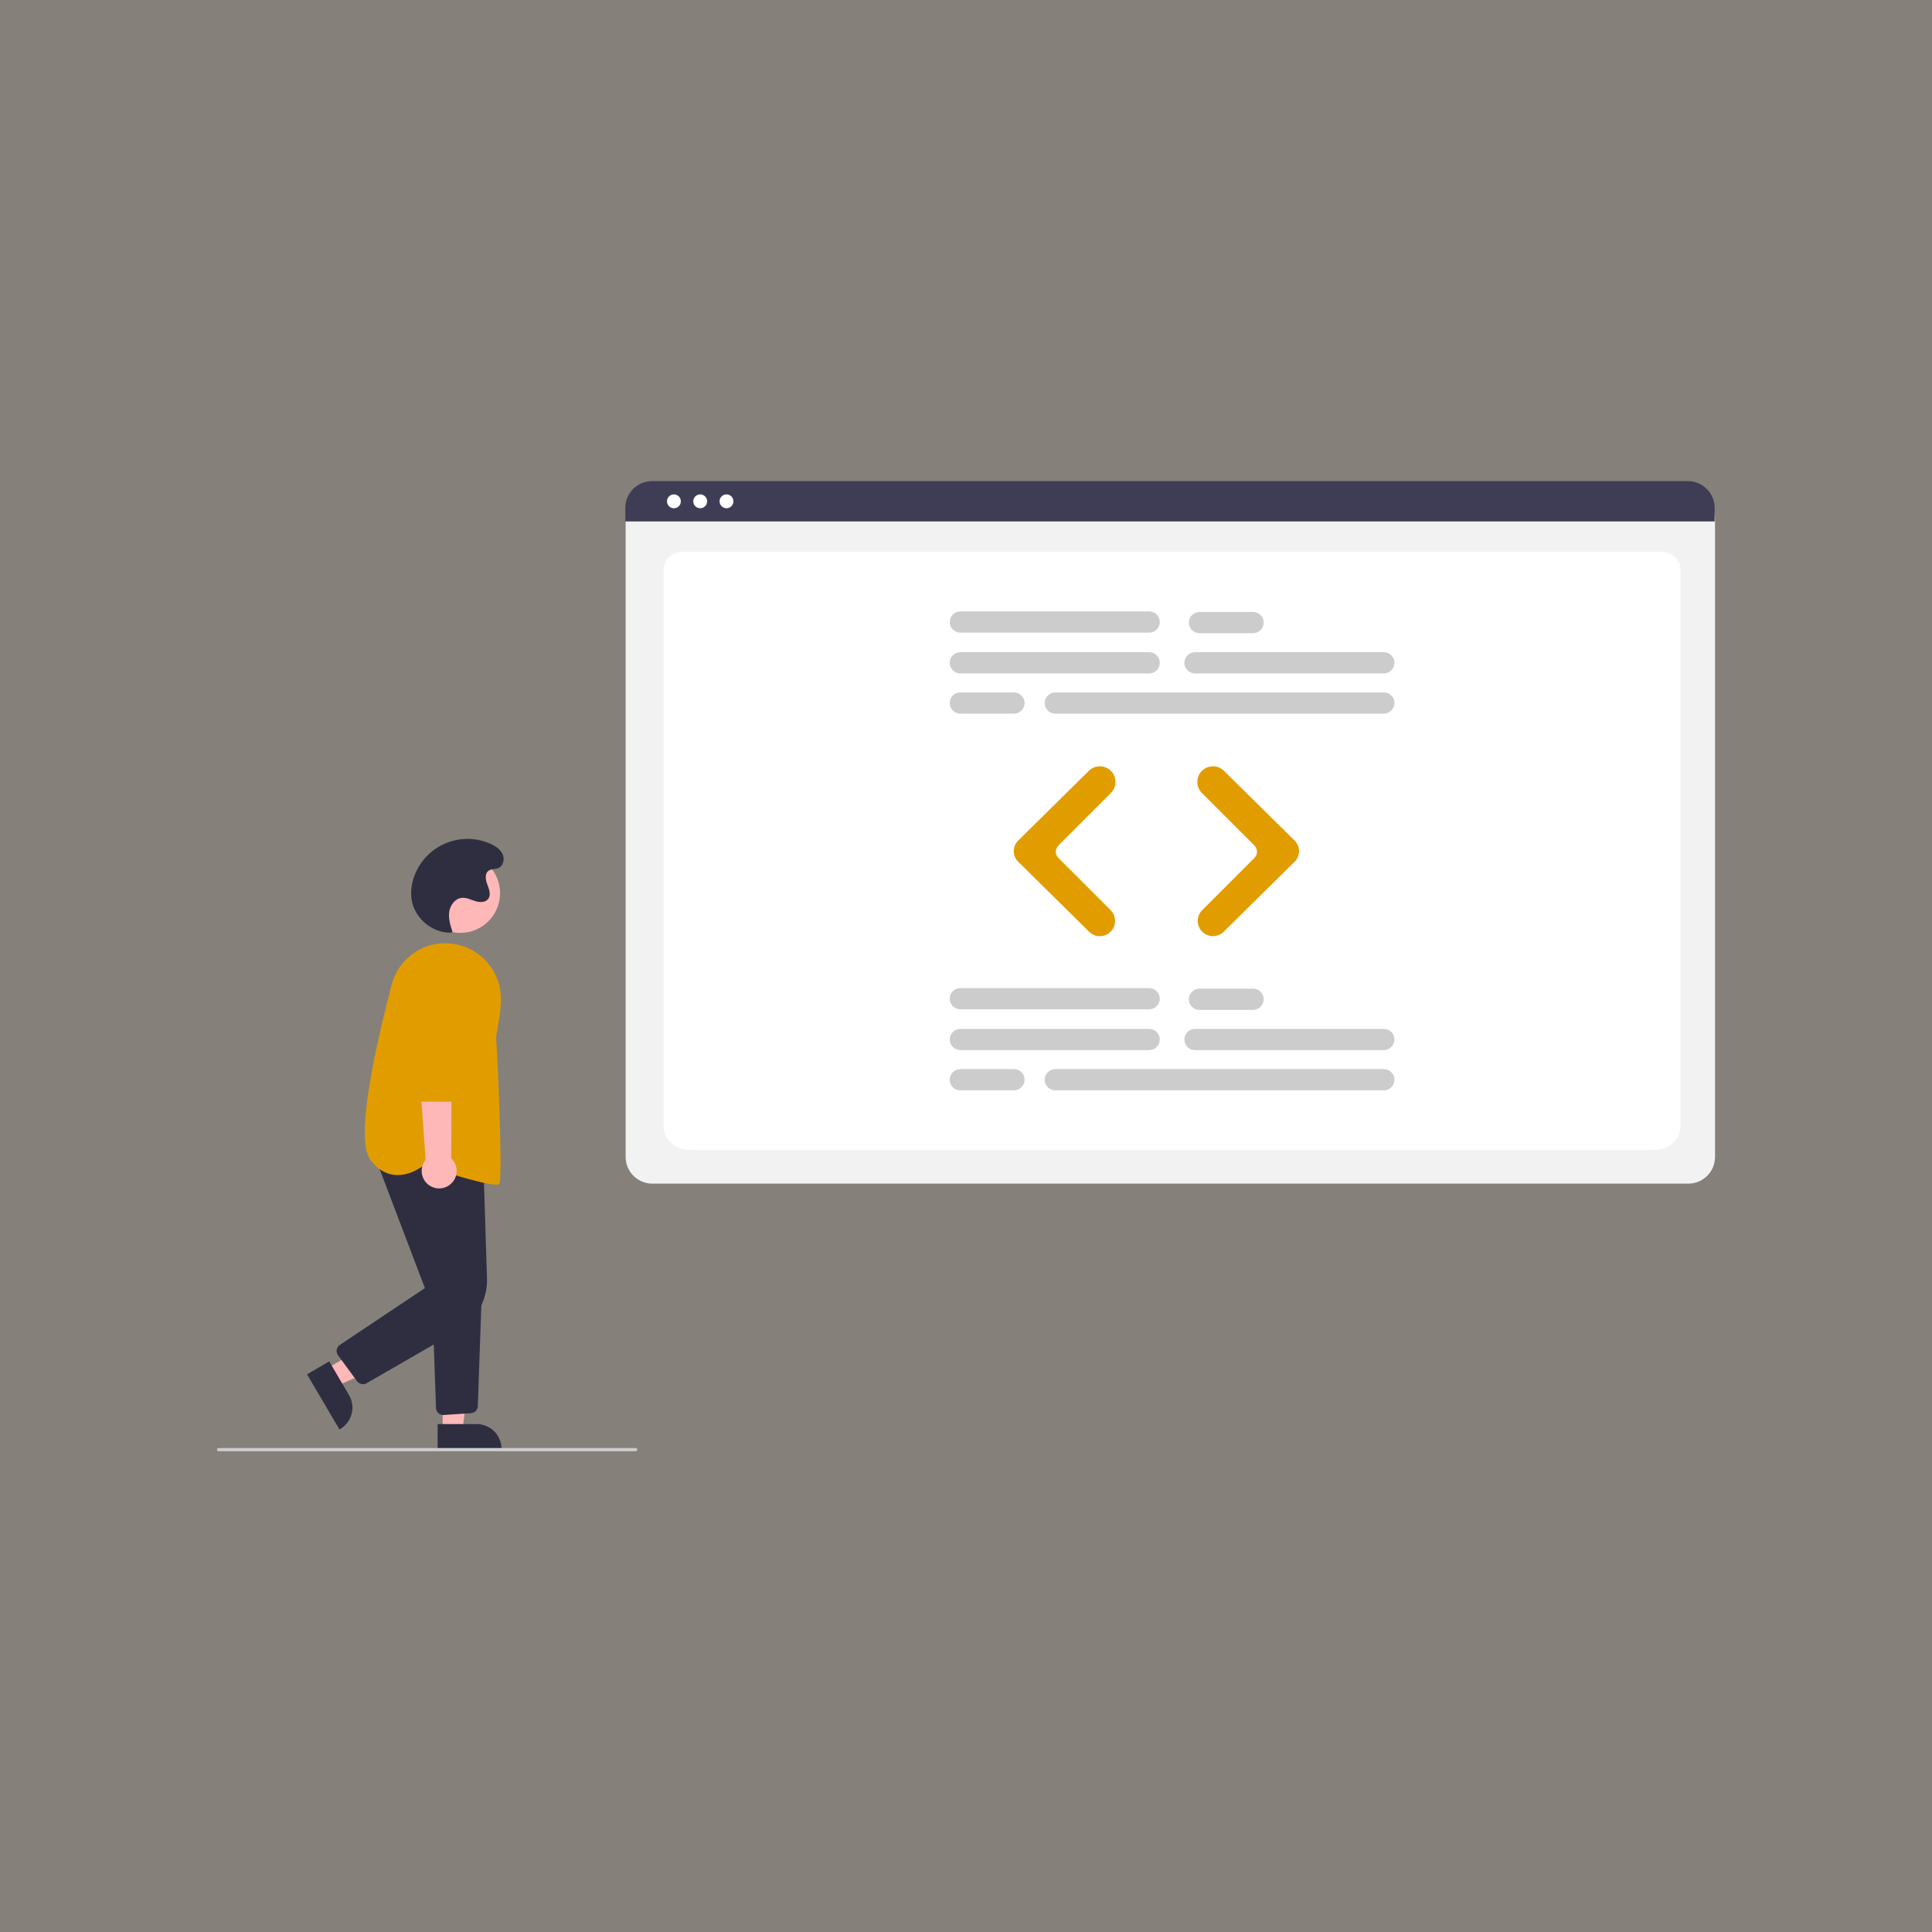 <svg xmlns="http://www.w3.org/2000/svg" width="1024" height="1024" viewBox="0 0 1024 1024" fill="none"><rect x="0" y="0" width="1024" height="1024" fill="#808080" stroke="none"/><rect width="1024" height="1024" fill="#E19D00" fill-opacity="0.05"></rect><path d="M243.989 494.44C255.612 494.44 265.035 485.017 265.035 473.394C265.035 461.771 255.612 452.348 243.989 452.348C232.366 452.348 222.943 461.771 222.943 473.394C222.943 485.017 232.366 494.44 243.989 494.44Z" fill="#FFB8B8"></path><path d="M172.876 725.594L178.205 734.648L215.661 718.401L207.795 705.04L172.876 725.594Z" fill="#FFB8B8"></path><path d="M174.473 721.545L184.967 739.374C185.845 740.866 186.422 742.518 186.662 744.232C186.902 745.947 186.803 747.692 186.369 749.368C185.934 751.044 185.174 752.618 184.132 754.001C183.09 755.383 181.785 756.547 180.293 757.425L179.924 757.642L162.741 728.451L174.473 721.545Z" fill="#2F2E41"></path><path d="M234.62 758.209L245.125 758.208L250.122 717.688L234.618 717.689L234.62 758.209Z" fill="#FFB8B8"></path><path d="M231.941 754.779L252.629 754.778C254.36 754.778 256.076 755.119 257.675 755.782C259.275 756.444 260.728 757.415 261.953 758.64C263.177 759.864 264.148 761.317 264.811 762.917C265.473 764.517 265.814 766.231 265.814 767.962V768.391L231.941 768.392L231.941 754.779Z" fill="#2F2E41"></path><path d="M192.386 733.659C191.781 733.66 191.185 733.518 190.645 733.245C190.106 732.972 189.638 732.576 189.28 732.089L179.149 718.329C178.84 717.909 178.619 717.431 178.5 716.923C178.381 716.416 178.366 715.89 178.456 715.376C178.546 714.863 178.739 714.373 179.024 713.936C179.309 713.5 179.679 713.125 180.112 712.836L225.196 682.724L197.993 611.196L256.166 615.997L258.125 677.464C258.309 683.062 256.967 688.604 254.244 693.498C251.52 698.392 247.517 702.453 242.663 705.247L194.312 733.141C193.727 733.481 193.062 733.659 192.386 733.659Z" fill="#2F2E41"></path><path d="M234.937 749.983C233.94 749.981 232.981 749.593 232.264 748.899C231.547 748.206 231.126 747.261 231.091 746.264L228.959 686.384L255.358 684.993L253.256 745.304C253.225 746.259 252.839 747.169 252.174 747.855C251.509 748.542 250.611 748.956 249.657 749.016L235.199 749.975C235.112 749.98 235.024 749.983 234.937 749.983Z" fill="#2F2E41"></path><path d="M262.898 627.888C256.182 627.888 232.722 620.333 224.578 617.641C223.359 618.615 216.666 623.62 208.853 622.706C204.032 622.14 199.788 619.411 196.239 614.595C188.401 603.957 198.082 558.34 207.583 521.944C209.488 514.587 214.171 508.256 220.647 504.28C227.124 500.304 234.889 498.994 242.311 500.625C247.691 501.813 252.633 504.477 256.581 508.318C260.53 512.16 263.33 517.026 264.665 522.371C266.454 529.653 264.915 538.218 263.792 544.473C263.263 547.413 262.846 549.736 262.989 550.878C263.54 555.289 266.604 624.476 264.634 627.431C264.424 627.746 263.817 627.888 262.898 627.888Z" fill="#E19D00"></path><path d="M238.328 628.011C239.407 627.207 240.297 626.176 240.935 624.992C241.573 623.807 241.944 622.496 242.021 621.153C242.098 619.809 241.879 618.465 241.38 617.215C240.882 615.965 240.115 614.84 239.134 613.919L239.55 530.079L219.804 533.367L225.604 614.745C224.165 616.495 223.418 618.712 223.505 620.976C223.591 623.24 224.505 625.394 226.074 627.029C227.642 628.664 229.756 629.667 232.014 629.848C234.273 630.029 236.519 629.375 238.328 628.011Z" fill="#FFB8B8"></path><path d="M242.895 583.921H221.626C220.61 583.918 219.636 583.516 218.915 582.801C218.193 582.086 217.782 581.116 217.77 580.1L217.247 522.439C217.229 520.446 217.607 518.468 218.358 516.621C219.109 514.774 220.219 513.094 221.623 511.679C223.027 510.263 224.698 509.14 226.539 508.375C228.38 507.609 230.355 507.217 232.349 507.219C234.343 507.221 236.316 507.619 238.155 508.389C239.995 509.159 241.663 510.286 243.064 511.705C244.465 513.124 245.57 514.806 246.317 516.655C247.063 518.504 247.436 520.482 247.413 522.476L246.75 580.109C246.735 581.123 246.323 582.091 245.602 582.803C244.881 583.516 243.909 583.918 242.895 583.921Z" fill="#E19D00"></path><path d="M238.63 494.352C228.994 494.37 219.904 486.754 218.234 477.263C217.636 473.535 217.906 469.719 219.022 466.112C220.233 462.006 222.311 458.207 225.115 454.972C227.92 451.737 231.385 449.14 235.277 447.358C239.17 445.575 243.399 444.647 247.681 444.638C251.962 444.628 256.196 445.536 260.096 447.301C262.674 448.468 265.213 450.143 266.393 452.715C267.574 455.286 266.835 458.88 264.253 460.037C262.566 460.793 260.448 460.422 258.951 461.507C256.801 463.066 257.355 466.384 258.315 468.86C259.275 471.337 260.361 474.333 258.751 476.446C257.252 478.414 254.254 478.353 251.893 477.612C249.531 476.871 247.201 475.631 244.739 475.883C241.148 476.251 238.568 479.823 238.09 483.4C237.613 486.978 238.737 490.554 239.847 493.989L238.63 494.352Z" fill="#2F2E41"></path><path d="M336.931 769.198H115.857C115.63 769.198 115.412 769.108 115.251 768.947C115.09 768.787 115 768.569 115 768.341C115 768.114 115.09 767.896 115.251 767.736C115.412 767.575 115.63 767.485 115.857 767.485H336.931C337.158 767.485 337.376 767.575 337.537 767.736C337.698 767.896 337.788 768.114 337.788 768.341C337.788 768.569 337.698 768.787 337.537 768.947C337.376 769.108 337.158 769.198 336.931 769.198Z" fill="#CCCCCC"></path><path d="M894.861 627.354H345.742C341.994 627.35 338.4 625.859 335.749 623.208C333.099 620.557 331.608 616.964 331.604 613.215V274.617C331.607 271.871 332.699 269.238 334.641 267.297C336.583 265.355 339.215 264.262 341.962 264.259H898.463C901.256 264.262 903.935 265.374 905.91 267.349C907.886 269.324 908.997 272.003 909 274.796V613.215C908.996 616.964 907.505 620.557 904.854 623.208C902.204 625.859 898.61 627.35 894.861 627.354Z" fill="#F2F2F2"></path><path d="M877.107 609.503H365.342C357.84 609.503 351.737 603.788 351.737 596.763V301.907C351.737 296.698 356.26 292.459 361.819 292.459H880.464C886.115 292.459 890.713 296.767 890.713 302.063V596.763C890.713 603.788 884.609 609.503 877.107 609.503Z" fill="white"></path><path d="M908.803 276.379H331.405V269.181C331.411 265.42 332.908 261.815 335.568 259.156C338.228 256.498 341.834 255.003 345.595 255H894.613C898.374 255.003 901.98 256.498 904.64 259.156C907.301 261.815 908.798 265.42 908.803 269.181V276.379Z" fill="#3F3D56"></path><path d="M357.194 269.381C359.221 269.381 360.864 267.738 360.864 265.711C360.864 263.684 359.221 262.041 357.194 262.041C355.166 262.041 353.523 263.684 353.523 265.711C353.523 267.738 355.166 269.381 357.194 269.381Z" fill="white"></path><path d="M371.125 269.381C373.152 269.381 374.796 267.738 374.796 265.711C374.796 263.684 373.152 262.041 371.125 262.041C369.098 262.041 367.455 263.684 367.455 265.711C367.455 267.738 369.098 269.381 371.125 269.381Z" fill="white"></path><path d="M385.057 269.381C387.084 269.381 388.727 267.738 388.727 265.711C388.727 263.684 387.084 262.041 385.057 262.041C383.03 262.041 381.387 263.684 381.387 265.711C381.387 267.738 383.03 269.381 385.057 269.381Z" fill="white"></path><path d="M609.084 356.929H508.994C507.502 356.929 506.07 356.336 505.015 355.281C503.96 354.226 503.367 352.795 503.367 351.303C503.367 349.811 503.96 348.38 505.015 347.324C506.07 346.269 507.502 345.676 508.994 345.676H609.084C610.576 345.676 612.007 346.269 613.062 347.324C614.117 348.38 614.71 349.811 614.71 351.303C614.71 352.795 614.117 354.226 613.062 355.281C612.007 356.336 610.576 356.929 609.084 356.929Z" fill="#CCCCCC"></path><path d="M733.456 356.929H633.366C631.874 356.929 630.443 356.336 629.387 355.281C628.332 354.226 627.74 352.795 627.74 351.303C627.74 349.811 628.332 348.38 629.387 347.324C630.443 346.269 631.874 345.676 633.366 345.676H733.456C734.948 345.676 736.379 346.269 737.434 347.324C738.49 348.38 739.082 349.811 739.082 351.303C739.082 352.795 738.49 354.226 737.434 355.281C736.379 356.336 734.948 356.929 733.456 356.929Z" fill="#CCCCCC"></path><path d="M733.456 378.25H559.335C557.843 378.25 556.412 377.657 555.356 376.602C554.301 375.547 553.708 374.116 553.708 372.624C553.708 371.132 554.301 369.7 555.356 368.645C556.412 367.59 557.843 366.997 559.335 366.997H733.456C734.948 366.997 736.379 367.59 737.435 368.645C738.49 369.7 739.083 371.132 739.083 372.624C739.083 374.116 738.49 375.547 737.435 376.602C736.379 377.657 734.948 378.25 733.456 378.25Z" fill="#CCCCCC"></path><path d="M609.084 335.312H508.994C507.503 335.31 506.074 334.717 505.02 333.662C503.966 332.607 503.375 331.177 503.375 329.686C503.375 328.195 503.966 326.765 505.02 325.71C506.074 324.655 507.503 324.061 508.994 324.059H609.084C609.824 324.059 610.556 324.203 611.239 324.486C611.923 324.768 612.544 325.182 613.067 325.705C613.59 326.227 614.005 326.848 614.288 327.531C614.572 328.214 614.717 328.946 614.717 329.686C614.717 330.425 614.572 331.157 614.288 331.841C614.005 332.524 613.59 333.144 613.067 333.667C612.544 334.189 611.923 334.604 611.239 334.886C610.556 335.168 609.824 335.313 609.084 335.312Z" fill="#CCCCCC"></path><path d="M664.163 335.608H635.735C634.243 335.608 632.811 335.016 631.756 333.96C630.701 332.905 630.108 331.474 630.108 329.982C630.108 328.49 630.701 327.059 631.756 326.004C632.811 324.948 634.243 324.356 635.735 324.356H664.163C665.655 324.356 667.086 324.948 668.141 326.004C669.196 327.059 669.789 328.49 669.789 329.982C669.789 331.474 669.196 332.905 668.141 333.96C667.086 335.016 665.655 335.608 664.163 335.608Z" fill="#CCCCCC"></path><path d="M537.422 378.25H508.994C507.503 378.248 506.074 377.655 505.02 376.6C503.966 375.545 503.375 374.115 503.375 372.624C503.375 371.133 503.966 369.703 505.02 368.648C506.074 367.593 507.503 366.999 508.994 366.997H537.422C538.161 366.997 538.894 367.141 539.577 367.424C540.261 367.706 540.882 368.12 541.405 368.643C541.928 369.165 542.343 369.786 542.626 370.469C542.909 371.152 543.055 371.884 543.055 372.624C543.055 373.363 542.909 374.095 542.626 374.779C542.343 375.462 541.928 376.082 541.405 376.605C540.882 377.127 540.261 377.542 539.577 377.824C538.894 378.106 538.161 378.251 537.422 378.25Z" fill="#CCCCCC"></path><path d="M609.084 556.582H508.994C507.502 556.582 506.07 555.989 505.015 554.934C503.96 553.878 503.367 552.447 503.367 550.955C503.367 549.463 503.96 548.032 505.015 546.977C506.07 545.922 507.502 545.329 508.994 545.329H609.084C609.823 545.329 610.554 545.474 611.237 545.757C611.92 546.04 612.54 546.454 613.062 546.977C613.585 547.499 613.999 548.119 614.282 548.802C614.565 549.485 614.71 550.216 614.71 550.955C614.71 551.694 614.565 552.426 614.282 553.108C613.999 553.791 613.585 554.411 613.062 554.934C612.54 555.456 611.92 555.87 611.237 556.153C610.554 556.436 609.823 556.582 609.084 556.582Z" fill="#CCCCCC"></path><path d="M733.456 556.582H633.366C631.874 556.582 630.443 555.989 629.387 554.934C628.332 553.878 627.74 552.447 627.74 550.955C627.74 549.463 628.332 548.032 629.387 546.977C630.443 545.922 631.874 545.329 633.366 545.329H733.456C734.195 545.329 734.926 545.474 735.609 545.757C736.292 546.04 736.912 546.454 737.434 546.977C737.957 547.499 738.371 548.119 738.654 548.802C738.937 549.485 739.082 550.216 739.082 550.955C739.082 551.694 738.937 552.426 738.654 553.108C738.371 553.791 737.957 554.411 737.434 554.934C736.912 555.456 736.292 555.87 735.609 556.153C734.926 556.436 734.195 556.582 733.456 556.582Z" fill="#CCCCCC"></path><path d="M733.456 577.902H559.335C557.843 577.902 556.412 577.31 555.356 576.254C554.301 575.199 553.708 573.768 553.708 572.276C553.708 570.784 554.301 569.353 555.356 568.298C556.412 567.242 557.843 566.65 559.335 566.65H733.456C734.196 566.649 734.928 566.794 735.611 567.076C736.295 567.358 736.916 567.773 737.439 568.295C737.962 568.818 738.377 569.438 738.66 570.121C738.944 570.804 739.089 571.537 739.089 572.276C739.089 573.015 738.944 573.748 738.66 574.431C738.377 575.114 737.962 575.734 737.439 576.257C736.916 576.779 736.295 577.194 735.611 577.476C734.928 577.758 734.196 577.903 733.456 577.902Z" fill="#CCCCCC"></path><path d="M609.084 534.964H508.994C507.502 534.964 506.07 534.371 505.015 533.316C503.96 532.261 503.367 530.83 503.367 529.338C503.367 527.846 503.96 526.415 505.015 525.359C506.07 524.304 507.502 523.711 508.994 523.711H609.084C610.576 523.711 612.007 524.304 613.062 525.359C614.117 526.415 614.71 527.846 614.71 529.338C614.71 530.83 614.117 532.261 613.062 533.316C612.007 534.371 610.576 534.964 609.084 534.964Z" fill="#CCCCCC"></path><path d="M664.163 535.26H635.735C634.243 535.26 632.811 534.668 631.756 533.612C630.701 532.557 630.108 531.126 630.108 529.634C630.108 528.142 630.701 526.711 631.756 525.656C632.811 524.6 634.243 524.008 635.735 524.008H664.163C665.655 524.008 667.086 524.6 668.141 525.656C669.196 526.711 669.789 528.142 669.789 529.634C669.789 531.126 669.196 532.557 668.141 533.612C667.086 534.668 665.655 535.26 664.163 535.26Z" fill="#CCCCCC"></path><path d="M537.422 577.902H508.994C507.502 577.902 506.07 577.31 505.015 576.254C503.96 575.199 503.367 573.768 503.367 572.276C503.367 570.784 503.96 569.353 505.015 568.298C506.07 567.242 507.502 566.65 508.994 566.65H537.422C538.161 566.649 538.894 566.794 539.577 567.076C540.26 567.358 540.881 567.773 541.405 568.295C541.928 568.818 542.343 569.438 542.626 570.121C542.909 570.804 543.055 571.537 543.055 572.276C543.055 573.015 542.909 573.748 542.626 574.431C542.343 575.114 541.928 575.734 541.405 576.257C540.881 576.779 540.26 577.194 539.577 577.476C538.894 577.758 538.161 577.903 537.422 577.902Z" fill="#CCCCCC"></path><path d="M582.943 496.178C580.819 496.183 578.779 495.348 577.268 493.856L539.643 456.702C538.905 455.973 538.318 455.104 537.918 454.146C537.518 453.188 537.312 452.16 537.312 451.122C537.312 450.084 537.518 449.056 537.918 448.099C538.318 447.141 538.905 446.272 539.643 445.543L577.116 408.539C578.677 407.005 580.78 406.148 582.969 406.155C585.157 406.162 587.255 407.032 588.807 408.576C590.359 410.132 591.232 412.241 591.232 414.44C591.232 416.638 590.36 418.747 588.807 420.304L560.962 448.149C560.094 449.019 559.607 450.197 559.607 451.425C559.607 452.654 560.094 453.832 560.962 454.701L588.656 482.396C589.787 483.524 590.557 484.963 590.869 486.53C591.182 488.097 591.022 489.722 590.41 491.198C589.798 492.674 588.762 493.935 587.433 494.821C586.104 495.708 584.541 496.18 582.943 496.178Z" fill="#E19D00"></path><path d="M642.895 496.178C641.298 496.18 639.735 495.708 638.406 494.821C637.077 493.935 636.04 492.674 635.429 491.198C634.817 489.722 634.657 488.097 634.969 486.53C635.282 484.963 636.052 483.524 637.183 482.396L664.877 454.701C665.745 453.832 666.232 452.654 666.232 451.425C666.232 450.197 665.745 449.019 664.877 448.149L637.032 420.304C636.262 419.534 635.651 418.619 635.234 417.613C634.817 416.607 634.603 415.529 634.603 414.44C634.603 413.351 634.818 412.272 635.234 411.266C635.651 410.26 636.262 409.346 637.032 408.576C638.583 407.032 640.681 406.162 642.87 406.155C645.059 406.148 647.162 407.005 648.723 408.539L686.195 445.543C686.934 446.272 687.52 447.141 687.921 448.099C688.321 449.056 688.527 450.084 688.527 451.122C688.527 452.16 688.321 453.188 687.921 454.146C687.52 455.104 686.934 455.973 686.195 456.702L648.571 493.856C647.059 495.348 645.019 496.182 642.895 496.178Z" fill="#E19D00"></path></svg>